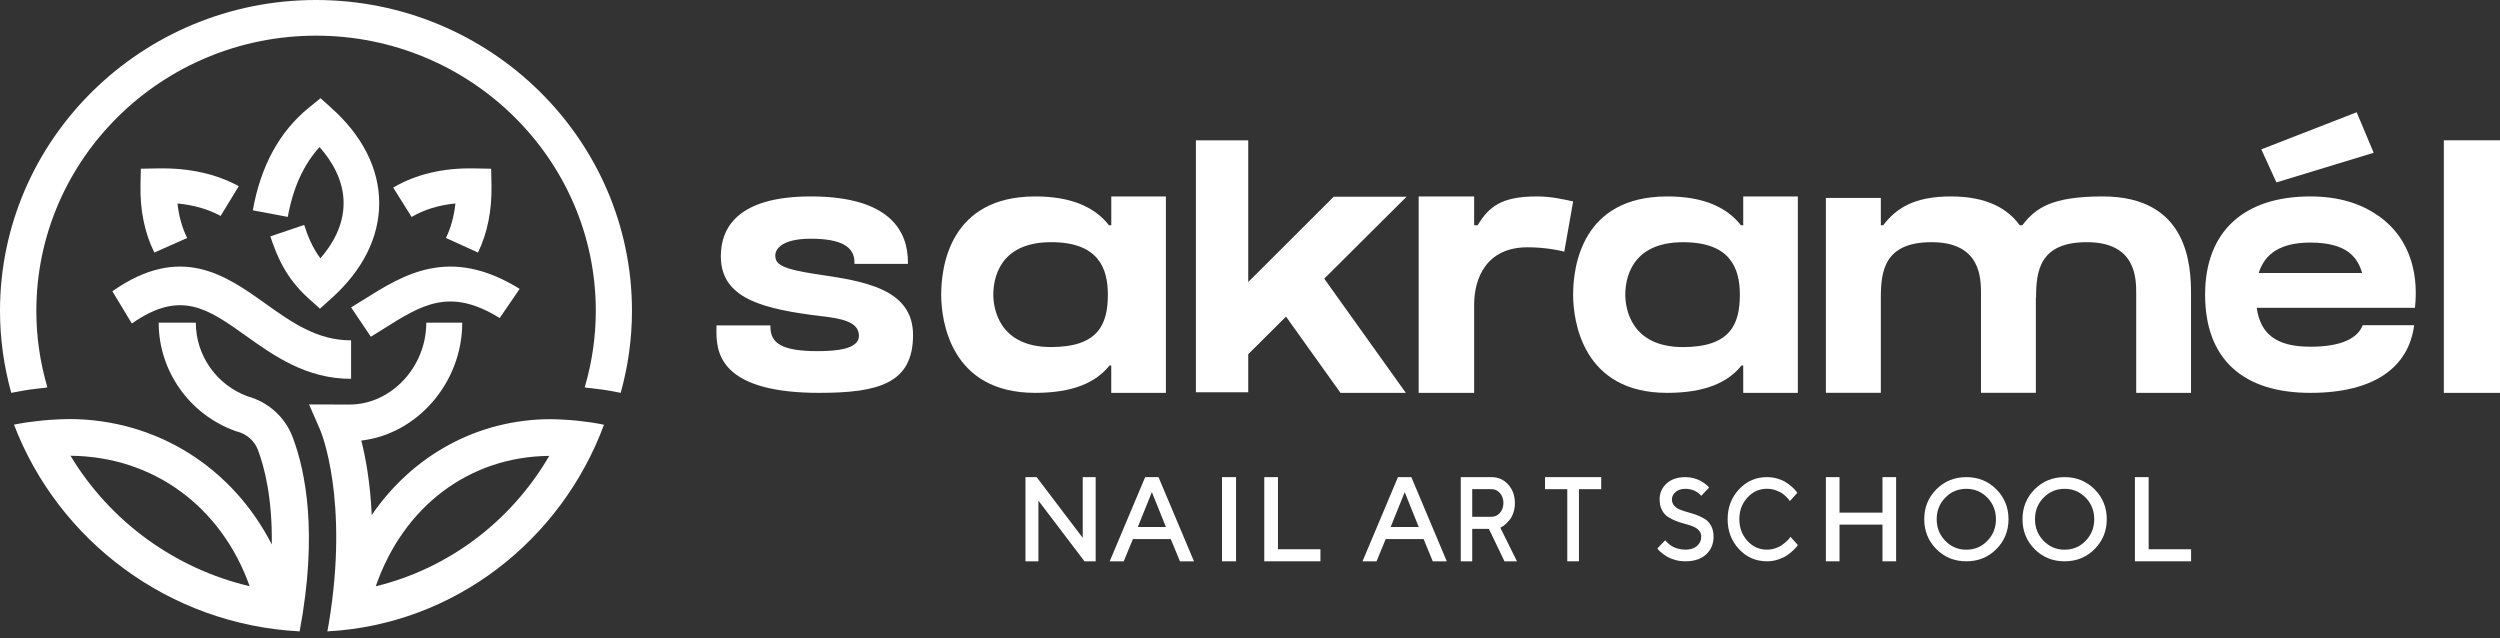 <?xml version="1.0" encoding="UTF-8"?> <svg xmlns="http://www.w3.org/2000/svg" width="188" height="48" viewBox="0 0 188 48" fill="none"><rect x="0" y="0" width="188" height="48" fill="#333333" stroke="none"/><path d="M61.616 20.65L61.289 20.601C58.75 20.216 58.301 19.857 58.301 19.211C58.301 18.758 58.762 17.952 60.971 17.952C63.278 17.952 64.253 18.565 64.253 19.718V19.844H68.276V19.718C68.276 17.46 67.008 14.772 60.971 14.772C55.38 14.772 54.207 17.214 54.207 19.26C54.207 22.185 56.804 23.12 60.993 23.677C61.191 23.702 61.399 23.73 61.61 23.754C63.177 23.939 64.592 24.151 64.592 25.252C64.592 26.206 63.073 26.406 61.494 26.406C58.866 26.406 57.937 25.846 57.937 24.594V24.468H53.88L53.877 24.751C53.871 25.489 53.862 26.729 54.87 27.753C56.04 28.941 58.304 29.543 61.598 29.543C66.07 29.543 68.661 28.833 68.661 25.194C68.664 21.705 64.919 21.145 61.616 20.65Z" fill="white"></path><path d="M87.675 29.543V14.772H83.569V16.942H83.398C82.37 15.632 80.656 14.772 77.858 14.772C71.454 14.772 70.778 20.006 70.778 22.157C70.778 24.148 71.492 29.543 77.845 29.543C80.688 29.543 82.414 28.766 83.439 27.482H83.566V29.543H87.675V29.543ZM79.038 26.098C75.138 26.098 74.697 23.216 74.697 22.154C74.697 21.006 75.113 18.211 79.044 18.211C82.589 18.211 83.312 20.155 83.312 22.154C83.312 24.392 82.589 26.098 79.038 26.098Z" fill="white"></path><path d="M99.582 20.955L105.773 14.794H100.294L93.867 21.208V10.551H89.932V29.5H93.867V26.636L96.708 23.809L100.805 29.543H105.718L99.582 20.955Z" fill="white"></path><path d="M118.301 15.146C117.579 14.995 116.689 14.772 115.567 14.772C112.923 14.772 111.975 15.527 111.117 16.942H110.856V14.772H106.684V29.543H110.856V22.916C110.856 20.916 111.778 18.596 114.874 18.596C116.192 18.596 117.247 18.822 117.634 18.924L118.301 15.146Z" fill="white"></path><path d="M130.964 27.482H131.091V29.543H135.197V14.772H131.091V16.942H130.919C129.891 15.632 128.178 14.772 125.379 14.772C118.975 14.772 118.299 20.006 118.299 22.157C118.299 24.148 119.013 29.543 125.366 29.543C128.213 29.543 129.939 28.766 130.964 27.482ZM122.222 22.157C122.222 21.009 122.637 18.214 126.569 18.214C130.113 18.214 130.837 20.158 130.837 22.157C130.837 24.392 130.113 26.101 126.562 26.101C122.659 26.101 122.222 23.219 122.222 22.157Z" fill="white"></path><path d="M160.64 29.543H164.765V22.157C164.765 20.005 164.592 14.772 158.122 14.772C154.295 14.772 153.07 15.639 152.082 16.939H151.886L151.89 16.949C150.995 15.71 149.442 14.772 146.712 14.772C143.973 14.772 142.606 15.639 141.618 16.939H141.439V14.886H137.307V29.54H141.439V22.418C141.439 20.417 141.676 18.212 145.256 18.212C149.022 18.212 148.971 21.006 148.971 22.154V29.54H153.096V22.353L153.112 22.418C153.112 20.417 153.349 18.212 156.929 18.212C160.695 18.212 160.643 21.006 160.643 22.154V29.543H160.64Z" fill="white"></path><path d="M178.726 16.143V16.149C177.482 15.289 175.823 14.772 173.74 14.772C168.764 14.772 165.824 17.384 165.824 22.157C165.824 27.024 168.693 29.543 173.74 29.543C178.579 29.543 181.136 27.593 181.544 24.454H177.675C177.307 25.414 176.125 26.073 173.74 26.073C171.156 26.073 169.98 25.104 169.706 23.148H181.603C181.828 21.145 181.572 18.05 178.726 16.143ZM169.856 20.529C170.317 19.047 171.53 18.242 173.74 18.242C176.584 18.242 177.307 19.437 177.634 20.529H169.856Z" fill="white"></path><path d="M178.5 11.488L177.222 8.441L170.051 11.231L171.186 13.717L178.5 11.488Z" fill="white"></path><path d="M188 10.551H183.776V29.543H188V10.551Z" fill="white"></path><path d="M81.421 40.447L77.956 35.88H77.114V42.21H78.088V37.646L81.553 42.21H82.394V35.88H81.421V40.447Z" fill="white"></path><path d="M86.116 35.88L83.45 42.21H84.505L85.195 40.538H88.042L88.731 42.21H89.787L87.12 35.88H86.116ZM85.563 39.631L86.622 37.008L87.677 39.631H85.563Z" fill="white"></path><path d="M92.951 35.88H91.895V42.21H92.951V35.88Z" fill="white"></path><path d="M96.103 35.88H95.073V42.21H99.297V41.304H96.103V35.88Z" fill="white"></path><path d="M105.126 35.88L102.461 42.21H103.516L104.205 40.538H107.054L107.744 42.21H108.798L106.133 35.88H105.126ZM104.577 39.631L105.635 37.008L106.689 39.631H104.577Z" fill="white"></path><path d="M112.935 39.621C113.01 39.584 113.104 39.52 113.211 39.423C113.319 39.325 113.426 39.211 113.531 39.084C113.638 38.953 113.729 38.778 113.807 38.553C113.883 38.328 113.92 38.086 113.92 37.828C113.92 37.277 113.755 36.817 113.42 36.441C113.086 36.068 112.667 35.88 112.159 35.88H109.85V42.21H110.711V39.769H111.964L113.136 42.21H114.075L112.822 39.681L112.935 39.621ZM112.159 38.862H110.711V36.783H112.159C112.414 36.783 112.627 36.884 112.798 37.082C112.97 37.28 113.057 37.529 113.057 37.824C113.057 38.12 112.97 38.368 112.798 38.566C112.627 38.761 112.414 38.862 112.159 38.862Z" fill="white"></path><path d="M116.186 36.786H117.86V42.21H118.737V36.786H120.411V35.88H116.186V36.786Z" fill="white"></path><path d="M128.238 39.051C128.056 38.931 127.851 38.829 127.628 38.744C127.405 38.659 127.182 38.587 126.959 38.528C126.736 38.469 126.532 38.404 126.35 38.332C126.168 38.26 126.017 38.159 125.901 38.028C125.785 37.901 125.728 37.74 125.728 37.551C125.728 37.338 125.823 37.155 126.008 36.995C126.193 36.838 126.438 36.759 126.746 36.759C126.897 36.759 127.041 36.779 127.176 36.815C127.311 36.851 127.421 36.893 127.506 36.942C127.591 36.988 127.669 37.044 127.742 37.103C127.814 37.161 127.861 37.204 127.883 37.23C127.905 37.256 127.921 37.276 127.93 37.289L128.52 36.671L128.454 36.586C128.407 36.53 128.335 36.465 128.235 36.39C128.134 36.315 128.018 36.239 127.883 36.161C127.751 36.086 127.581 36.02 127.38 35.965C127.179 35.909 126.966 35.88 126.746 35.88C126.149 35.88 125.675 36.04 125.326 36.357C124.978 36.678 124.802 37.073 124.802 37.551C124.802 37.861 124.858 38.129 124.975 38.352C125.091 38.574 125.238 38.744 125.424 38.865C125.606 38.986 125.81 39.087 126.033 39.176C126.256 39.261 126.479 39.333 126.702 39.392C126.925 39.45 127.129 39.516 127.311 39.588C127.493 39.66 127.644 39.761 127.76 39.889C127.877 40.016 127.933 40.173 127.933 40.363C127.933 40.638 127.826 40.87 127.616 41.056C127.402 41.242 127.113 41.334 126.749 41.334C126.551 41.334 126.363 41.308 126.187 41.259C126.008 41.21 125.867 41.154 125.76 41.092C125.653 41.03 125.552 40.958 125.461 40.876C125.37 40.794 125.311 40.739 125.282 40.703C125.257 40.67 125.238 40.644 125.226 40.628L124.635 41.242L124.717 41.35C124.77 41.413 124.852 41.491 124.968 41.586C125.084 41.681 125.22 41.775 125.377 41.867C125.534 41.959 125.735 42.04 125.976 42.109C126.221 42.178 126.476 42.21 126.746 42.21C127.405 42.21 127.924 42.037 128.297 41.694C128.671 41.35 128.86 40.906 128.86 40.363C128.86 40.052 128.803 39.787 128.687 39.565C128.571 39.343 128.423 39.172 128.238 39.051Z" fill="white"></path><path d="M134.572 40.471C134.522 40.536 134.448 40.615 134.347 40.709C134.246 40.801 134.13 40.896 133.999 40.991C133.868 41.086 133.702 41.167 133.503 41.233C133.304 41.301 133.096 41.334 132.876 41.334C132.294 41.334 131.801 41.112 131.4 40.667C130.999 40.222 130.798 39.683 130.798 39.042C130.798 38.401 130.999 37.861 131.403 37.42C131.807 36.978 132.297 36.756 132.879 36.756C133.099 36.756 133.307 36.789 133.503 36.857C133.699 36.926 133.859 36.998 133.981 37.076C134.103 37.155 134.219 37.25 134.326 37.358C134.433 37.466 134.501 37.541 134.531 37.583C134.56 37.626 134.584 37.658 134.599 37.681L135.157 37.063L135.071 36.942C135.012 36.861 134.917 36.759 134.789 36.645C134.661 36.53 134.513 36.413 134.344 36.298C134.174 36.18 133.957 36.082 133.696 36.001C133.435 35.919 133.165 35.88 132.879 35.88C132.042 35.88 131.338 36.187 130.771 36.798C130.204 37.41 129.918 38.162 129.918 39.045C129.918 39.931 130.201 40.68 130.771 41.291C131.338 41.903 132.042 42.21 132.879 42.21C133.162 42.21 133.435 42.168 133.702 42.08C133.969 41.991 134.183 41.893 134.35 41.785C134.516 41.677 134.67 41.553 134.819 41.413C134.964 41.272 135.062 41.174 135.104 41.118C135.145 41.063 135.178 41.017 135.199 40.984L134.638 40.366L134.572 40.471Z" fill="white"></path><path d="M141.563 38.55H138.332V35.88H137.307V42.21H138.332V39.45H141.563V42.21H142.588V35.88H141.563V38.55Z" fill="white"></path><path d="M147.87 35.88C146.973 35.88 146.222 36.187 145.614 36.798C145.006 37.413 144.703 38.162 144.703 39.045C144.703 39.931 145.006 40.68 145.614 41.291C146.222 41.906 146.973 42.21 147.87 42.21C148.768 42.21 149.519 41.903 150.127 41.291C150.734 40.68 151.04 39.928 151.04 39.045C151.04 38.159 150.734 37.41 150.127 36.798C149.516 36.187 148.764 35.88 147.87 35.88ZM149.449 40.67C149.019 41.115 148.491 41.337 147.867 41.337C147.243 41.337 146.718 41.115 146.285 40.67C145.856 40.225 145.639 39.686 145.639 39.045C145.639 38.407 145.856 37.864 146.285 37.423C146.715 36.982 147.243 36.759 147.867 36.759C148.491 36.759 149.016 36.982 149.449 37.423C149.878 37.864 150.095 38.407 150.095 39.045C150.095 39.686 149.882 40.229 149.449 40.67Z" fill="white"></path><path d="M155.259 35.88C154.361 35.88 153.61 36.187 153.002 36.798C152.395 37.413 152.092 38.162 152.092 39.045C152.092 39.931 152.395 40.68 153.002 41.291C153.61 41.906 154.361 42.21 155.259 42.21C156.156 42.21 156.908 41.903 157.515 41.291C158.123 40.68 158.429 39.928 158.429 39.045C158.429 38.159 158.123 37.41 157.515 36.798C156.908 36.187 156.153 35.88 155.259 35.88ZM156.841 40.67C156.411 41.115 155.883 41.337 155.259 41.337C154.635 41.337 154.11 41.115 153.677 40.67C153.248 40.225 153.031 39.686 153.031 39.045C153.031 38.407 153.248 37.864 153.677 37.423C154.107 36.982 154.635 36.759 155.259 36.759C155.883 36.759 156.408 36.982 156.841 37.423C157.27 37.864 157.487 38.407 157.487 39.045C157.487 39.686 157.27 40.229 156.841 40.67Z" fill="white"></path><path d="M161.578 35.88H160.545V42.21H164.77V41.304H161.578V35.88Z" fill="white"></path><path d="M26.399 25.594C23.837 25.594 21.948 24.247 19.951 22.824C16.969 20.7 13.59 18.291 8.449 21.902L9.915 24.328C13.58 21.755 15.63 23.216 18.473 25.239C20.61 26.763 23.032 28.488 26.402 28.488V25.594H26.399Z" fill="white"></path><path d="M26.404 23.118L27.888 25.323C28.203 25.132 28.515 24.935 28.82 24.741C31.725 22.912 33.826 21.591 37.577 23.917L39.077 21.725C33.816 18.46 30.358 20.637 27.307 22.558C27.008 22.742 26.709 22.933 26.404 23.118Z" fill="white"></path><path d="M24.942 8.139L24.103 7.386L23.23 8.095C21.026 9.88 19.606 12.478 19.012 15.816L21.642 16.311C22.032 14.133 22.834 12.373 24.029 11.058C24.979 12.128 25.839 13.57 25.839 15.279C25.839 16.95 25.016 18.363 24.093 19.427C23.484 18.611 23.143 17.747 22.874 16.912L20.333 17.776C20.803 19.23 21.509 20.917 23.177 22.419L24.059 23.213L24.942 22.419C27.278 20.317 28.516 17.845 28.516 15.279C28.516 12.713 27.281 10.242 24.942 8.139Z" fill="white"></path><path d="M35.945 18.992C36.656 17.521 36.997 15.82 36.96 13.931L36.935 12.688L35.656 12.664C33.314 12.619 31.265 13.106 29.57 14.107L30.952 16.316C31.887 15.763 32.988 15.426 34.247 15.3C34.145 16.256 33.908 17.126 33.536 17.895L35.945 18.992Z" fill="white"></path><path d="M17.955 14C16.253 13.073 14.224 12.622 11.904 12.664L10.59 12.687L10.565 13.931C10.527 15.82 10.878 17.521 11.607 18.992L14.075 17.895C13.693 17.126 13.45 16.256 13.346 15.3C14.574 15.419 15.66 15.733 16.591 16.238L17.955 14Z" fill="white"></path><path d="M24.617 47.48L24.654 47.477C34.163 46.957 42.191 40.648 45.419 31.945C45.41 31.942 45.401 31.942 45.391 31.939V31.936C45.085 31.869 44.776 31.814 44.473 31.77L43.651 31.664C43.373 31.629 43.101 31.607 42.829 31.585C42.579 31.566 42.344 31.553 42.132 31.543C41.929 31.534 41.723 31.524 41.523 31.524C41.482 31.524 41.448 31.524 41.41 31.521C35.879 31.534 31.02 34.257 27.954 38.73C27.842 36.271 27.492 34.391 27.17 33.13C31.367 32.648 34.76 28.785 34.76 24.267H32.057C32.057 27.604 29.413 30.422 26.282 30.422L23.242 30.413L24.092 32.367C24.114 32.418 26.282 37.555 24.72 46.921L24.617 47.48ZM41.304 34.282C38.42 39.231 33.713 42.758 28.257 44.09C30.323 38.113 35.254 34.34 41.304 34.282Z" fill="white"></path><path d="M22.498 47.477L22.537 47.48L22.547 47.4C23.896 40.133 22.999 35.479 22.001 32.854C21.436 31.368 20.174 30.231 18.615 29.803C16.285 28.947 14.726 26.73 14.726 24.267H11.934C11.934 27.909 14.258 31.186 17.721 32.419C17.76 32.432 17.799 32.445 17.841 32.454C18.557 32.64 19.138 33.154 19.393 33.825C19.874 35.093 20.487 37.421 20.439 40.945C17.479 35.166 11.801 31.525 5.194 31.512C5.155 31.512 5.12 31.512 5.078 31.515C4.871 31.515 4.658 31.528 4.449 31.534C4.229 31.544 3.987 31.557 3.729 31.576C3.448 31.598 3.164 31.621 2.88 31.656L2.031 31.761C1.718 31.809 1.398 31.863 1.082 31.927V31.93C1.072 31.934 1.063 31.934 1.053 31.937C4.384 40.644 12.673 46.956 22.498 47.477ZM18.777 44.085C13.141 42.753 8.283 39.22 5.301 34.272C11.55 34.329 16.643 38.105 18.777 44.085Z" fill="white"></path><path d="M1.109 29.494C1.44 29.426 1.784 29.367 2.162 29.308L2.219 29.299L3.048 29.196C3.174 29.181 3.3 29.171 3.426 29.159L3.562 29.122C3.01 27.249 2.733 25.314 2.733 23.376C2.733 11.966 12.169 2.682 23.768 2.682C35.367 2.682 44.804 11.966 44.804 23.376C44.804 25.314 44.523 27.246 43.972 29.122L44.107 29.159C44.233 29.171 44.359 29.181 44.485 29.196L45.374 29.308C45.752 29.364 46.099 29.426 46.427 29.494L46.676 29.544C47.237 27.528 47.524 25.457 47.524 23.376C47.524 10.487 36.864 0 23.762 0C10.66 0 0 10.487 0 23.376C0 25.457 0.287 27.528 0.848 29.544L1.109 29.494Z" fill="white"></path></svg> 